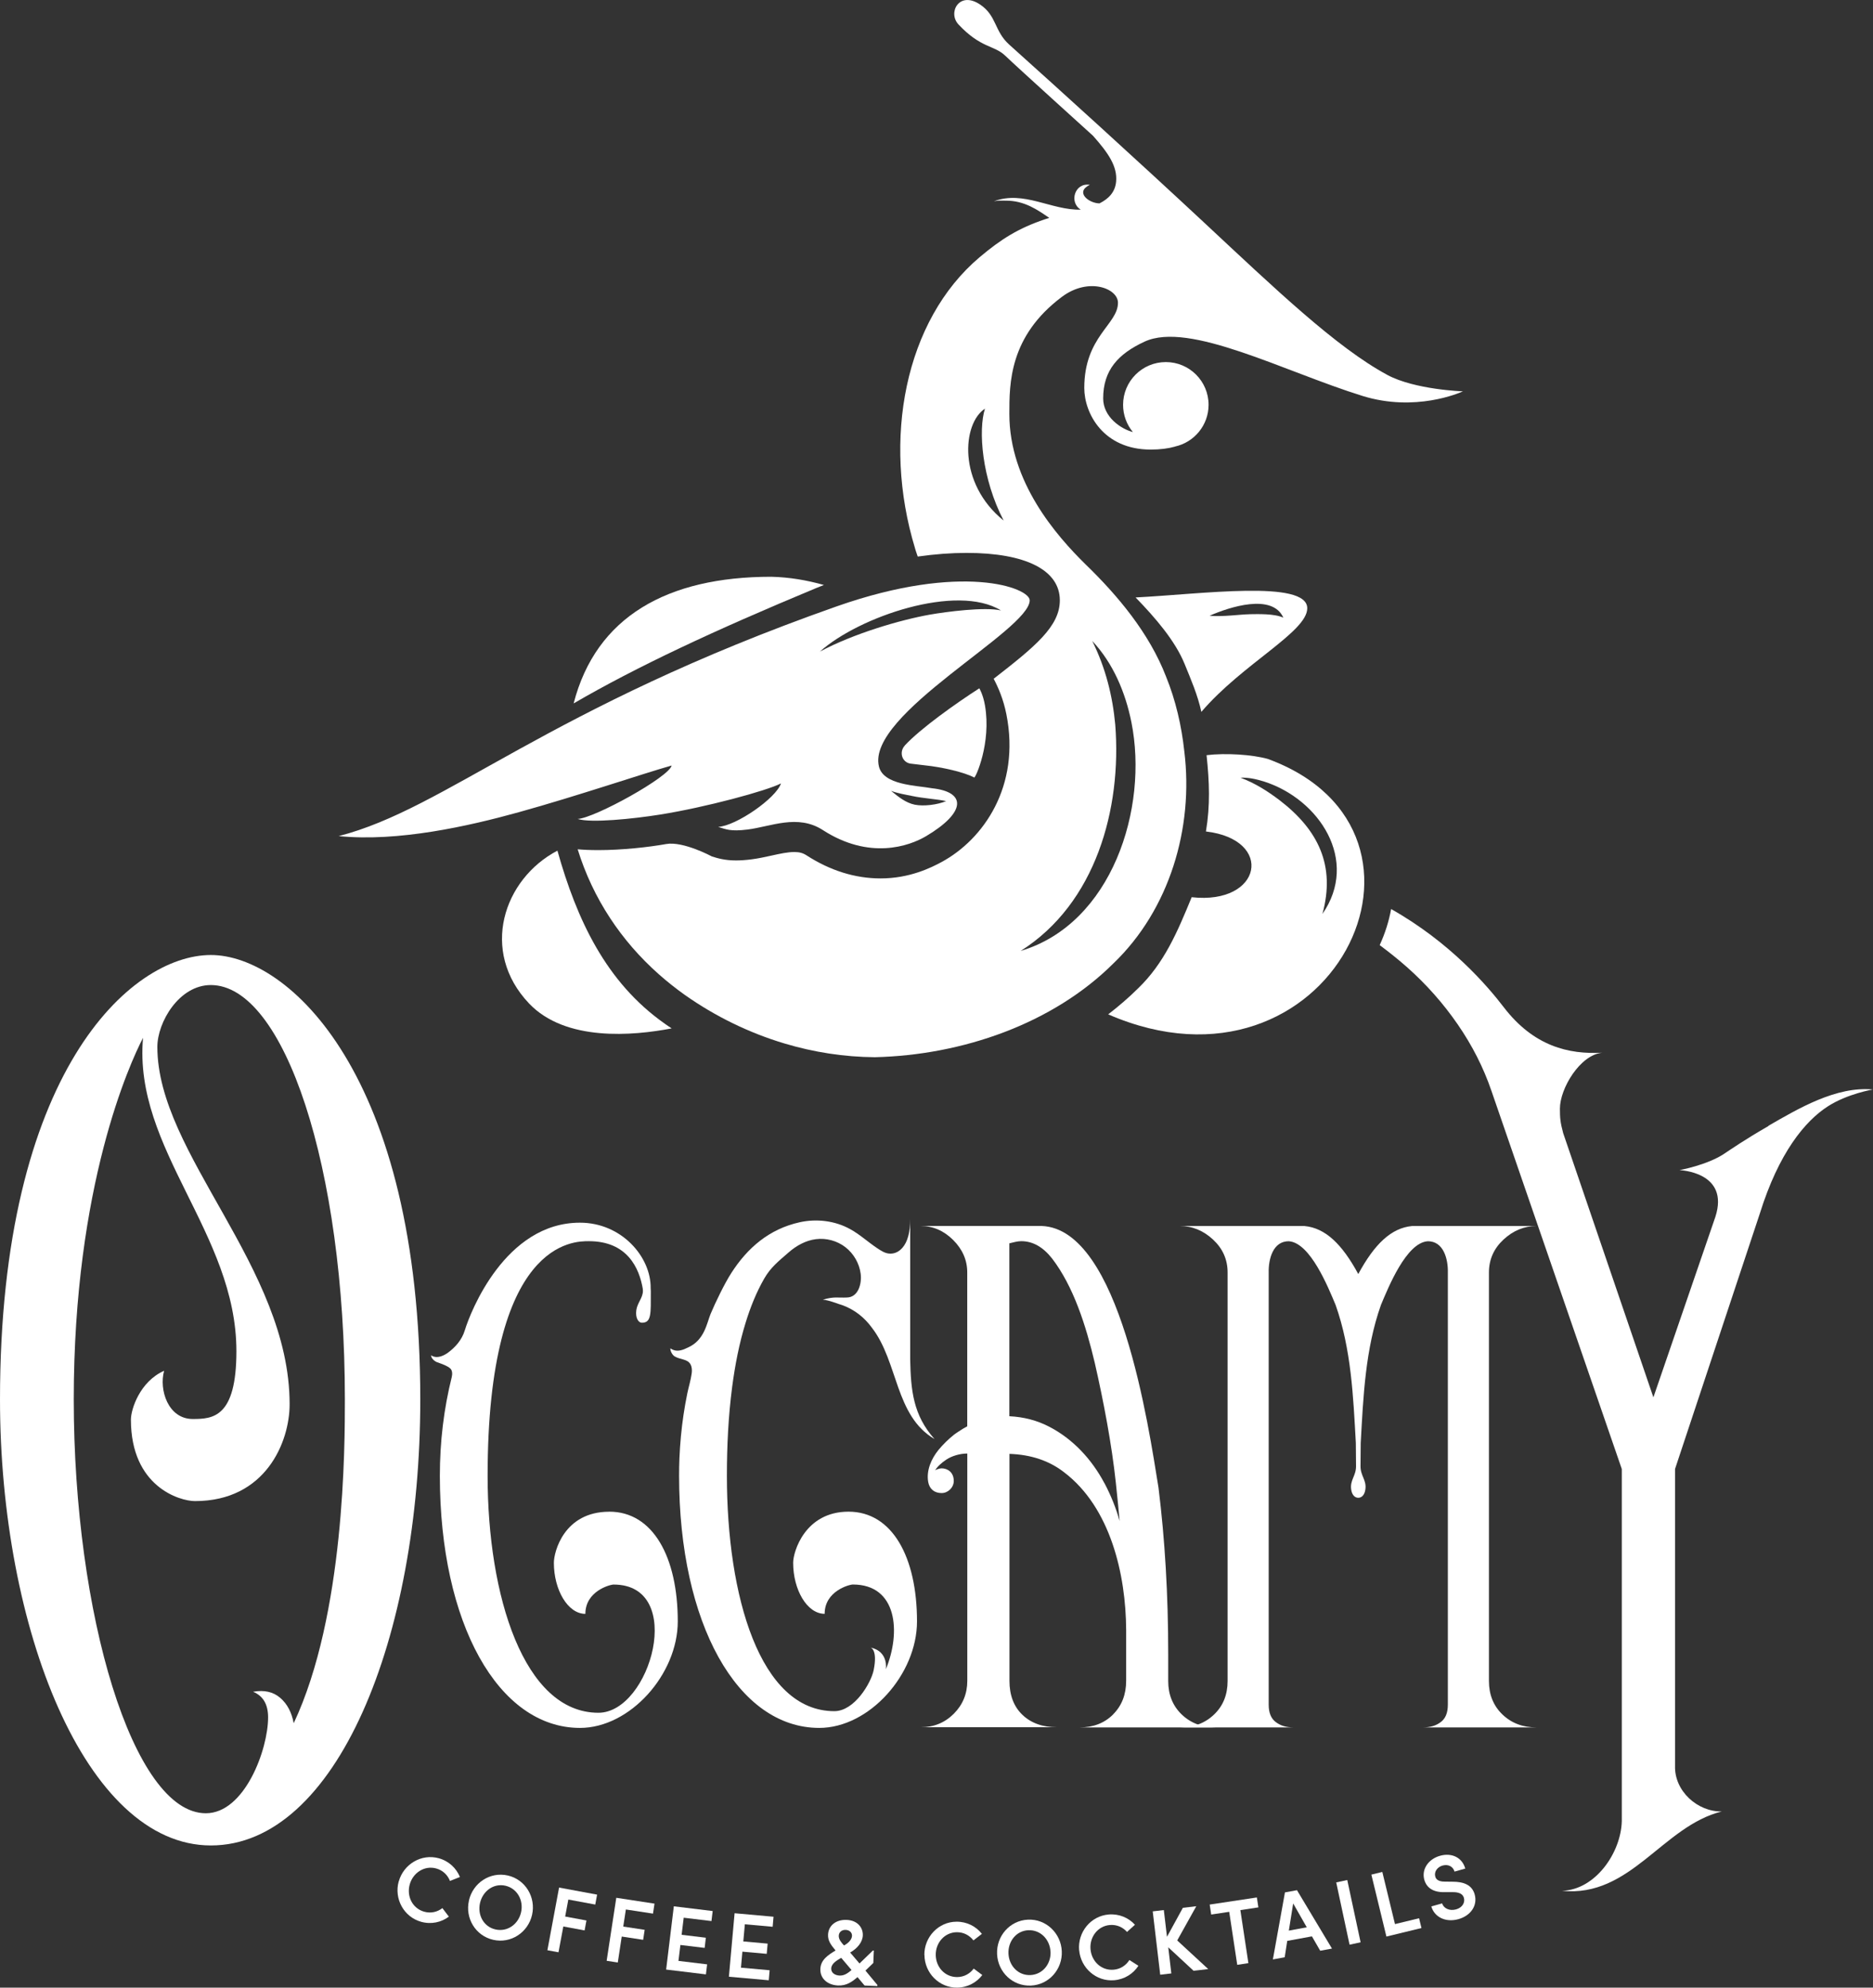 <svg xmlns="http://www.w3.org/2000/svg" id="Layer_2" viewBox="0 0 384.73 408.2"><rect x="0" y="0" width="384.73" height="408.2" fill="#333333" stroke="none"/><defs><style>.cls-1{fill:#fff;stroke-width:0px;}</style></defs><g id="LOGOS"><path class="cls-1" d="m163.96,258.08v-.04"></path><path class="cls-1" d="m186.96,279.19v-28.84c0,2.72-.53,4.69-1.59,5.9-.64.74-1.48,1.21-2.47,1.21-1.08,0-1.91-.59-2.79-1.17-1.86-1.25-3.52-2.79-5.49-3.87-3.11-1.72-6.86-2.17-10.33-1.41-6.28,1.38-10.76,5.26-14.08,10.44-1.38,2.14-3.28,6.07-4.26,8.42-.75,1.82-1.24,5.38-4.64,6.87-.9.45-1.99.89-2.99.5-.07-.03-.63-.26-.62-.38-.06.63.45,1.45.86,1.69,1.17.71,2.63.51,3.26,1.62.32.56.35,1.25.26,1.89-.19,1.39-.63,2.77-.91,4.14-.3,1.45-.55,2.9-.77,4.36-.44,2.95-.71,5.92-.84,8.9-.05,1.21-.07,2.42-.07,3.63,0,30.25,11.98,51.77,28.79,51.77,10.28,0,20.08-11.02,20.08-21.87,0-13.24-5.1-22.54-14.06-22.54s-11.38,8.24-11.38,10.49c0,5.56,2.86,10.49,6.47,10.49,0-4.67,5.04-6.02,5.8-6.02,9.1,0,9.93,9.77,6.77,17.41,0,0,.63-3.67-3.15-4.47,0,0,1.53.35.64,4.68-.54,2.6-3.92,8.39-8.07,8.39-15.33,0-22.07-23.73-22.07-48.32,0-6.1.29-12.21,1.08-18.26.59-4.47,1.44-8.93,2.78-13.24.96-3.11,2.17-6.16,3.79-8.99,1.34-2.35,2.99-3.62,5.04-5.41,1.58-1.38,3.5-2.45,5.58-2.71,2.14-.28,4.38.33,6.08,1.65s2.86,3.33,3.13,5.47c.25,1.93-.44,4.83-2.86,4.86-1.73.09-2.67-.25-4.91.46,1.23.05,3.06.85,4.09,1.14,2.42.91,4.43,2.46,6.02,4.65,5.4,7.02,4.69,18.05,12.83,22.82-4.39-4.91-4.87-10-5-16.35Z"></path><path class="cls-1" d="m43.32,196.13c-16.49,0-43.32,24.07-43.32,91.28,0,46.89,17.55,91.59,43.32,91.59s43.01-42.57,43.01-91.59c0-66.93-27.19-91.28-43.01-91.28Zm17.02,157.81c-.42-2.27-1.34-4.02-2.79-5.26-1.44-1.24-3.3-1.65-5.57-1.24,2.06.83,3.09,2.58,3.09,5.26,0,6.6-4.82,19.69-12.79,19.69-14.99,0-27.13-40.98-27.13-84.98s11.55-69.11,14.23-74.27c-2.03,22.85,19.18,40.1,19.18,64.36,0,13.64-4.85,13.92-8.97,13.92-5.08,0-6.96-6.03-5.88-9.9-5,2.21-6.82,7.93-6.82,10.03,0,13.78,10.03,16.73,13.16,16.73,14.52,0,19.44-12.14,19.44-19.89,0-28.19-27.17-51.39-27.17-73.38,0-5.09,4.48-12.71,10.98-12.71,15.07,0,27.54,37.34,27.54,85.09,0,9.54,0,44.21-10.52,66.53Z"></path><path class="cls-1" d="m125.15,310.46c-9.3,0-11.38,8.24-11.38,10.49,0,5.56,2.86,10.49,6.47,10.49,0-4.67,5.04-6.02,5.8-6.02,14.94,0,7.6,26.33-3.12,26.33-15.33,0-22.76-24.05-22.76-48.65,0-48.54,17.88-48.2,20.8-48.2,7.91,0,10.35,5.55,11.07,9.76,0,.15.03.29.03.44,0,1.46-1.16,2.46-1.36,4-.21,1.57.44,2.55,1.14,2.55,2,0,1.84-1.82,1.84-6.51,0-.2-.02-.4-.03-.6.08-6.43-5.99-13.44-14.52-13.44-15.35,0-22.51,18.33-23.65,22.09-.6,1.99-1.94,3.5-3.57,4.69-2.24,1.51-3.35.44-3.35.44-.06.63.76,1.27,1.2,1.43,1.14.4,2.18.78,2.74,1.3.42.39.44,1.14.3,1.73-1.64,6.55-2.45,13.32-2.45,20.31,0,30.25,11.98,51.77,28.79,51.77,10.28,0,20.08-11.02,20.08-21.87,0-13.24-5.1-22.54-14.06-22.54Z"></path><path class="cls-1" d="m228.64,352.1c-1.78,1.78-4.07,2.66-6.88,2.66h27.96c-2.81,0-5.14-.89-6.99-2.66-1.85-1.78-2.77-4.07-2.77-6.88v-5.55c0-12.13-.67-23.52-2-34.18-2.03-12.47-7.89-53.08-23.97-53.71h-24.86c2.51,0,4.73.96,6.66,2.88,1.92,1.92,2.89,4.14,2.89,6.66v31.6s-.75.41-.92.52c-.52.35-1.34.84-1.83,1.23-1.14.91-2.21,1.96-3.14,3.08-1.48,1.81-2.55,4.23-2.13,6.61.26,1.44,1.27,2.27,2.75,2.27,1.33,0,2.5-1.14,2.5-2.49,0-1.78-1.27-2.59-2.51-2.59-.45,0-1.27.33-1.32.41.44-.74,1.22-1.48,2.33-2.22,1.11-.74,2.79-1.23,4.28-1.23v46.67c0,2.66-.93,4.92-2.77,6.77-1.85,1.85-4.11,2.77-6.77,2.77h27.96c-2.96,0-5.33-.85-7.1-2.55-1.78-1.7-2.66-4.03-2.66-6.99v-46.6c4.44.15,8.17,1.41,11.21,3.77,9.55,7.24,12.71,21.04,12.76,32.4v10.43c0,2.81-.89,5.1-2.66,6.88Zm-1.78-47.49c-2.61-4.92-6.48-9.12-11.43-11.65-2.44-1.26-5.14-1.96-8.1-2.11v-35.51c.97-.22,1.6-.43,2.44-.44,2.37,0,4.47,1.19,6.33,3.55,4.4,5.74,6.94,13.71,8.77,21.42,1.86,8.13,3.5,16.87,4.33,24.63.37,3.48.63,6.1.78,7.88-.74-2.66-1.78-5.25-3.11-7.77Z"></path><path class="cls-1" d="m305.84,345.22v-83.88c0-2.67,1-4.92,2.99-6.77,2-1.85,4.26-2.78,6.77-2.78h-25.56c-4.26.4-7.7,3.69-11.04,9.86-3.34-6.17-6.78-9.46-11.04-9.86h-25.56c2.51,0,4.77.93,6.77,2.78,1.99,1.85,2.99,4.1,2.99,6.77v83.88c0,2.81-.92,5.11-2.77,6.88-1.85,1.78-4.18,2.66-6.99,2.66h23.3c-1.48,0-2.7-.36-3.66-1.11-.97-.73-1.44-1.92-1.44-3.55v-88.76c-.07-2.7.86-6.5,4.18-6.42,4.37.35,8.02,9.4,9.56,13.07,3.22,9.06,3.63,18.82,4.16,28.35.01,1.71.02,3.32.04,4.76.02,2.02-1.3,2.86-.99,4.84.18,1.18.82,1.66,1.45,1.66s1.27-.48,1.45-1.66c.31-1.98-1.01-2.82-.99-4.84.02-1.44.03-3.05.04-4.76.53-9.53.94-19.29,4.16-28.35,1.54-3.67,5.19-12.72,9.56-13.07,3.32-.08,4.25,3.72,4.18,6.42v88.76c0,1.63-.47,2.82-1.44,3.55-.96.75-2.18,1.11-3.66,1.11h23.3c-2.81,0-5.14-.88-6.99-2.66-1.85-1.77-2.77-4.07-2.77-6.88Z"></path><path class="cls-1" d="m363.26,231.25c-4.96,2.86-7.61,4.71-9.12,5.71-3.5,2.32-9.16,3.35-9.16,3.35,0,0,10.37.34,7.37,9.6l-12.73,37.06-18.53-54.26c-.6-2.23-.67-3.13-.67-5.03,0-4.13,4.12-11.05,8.7-11.49-6.91.39-14.09-1.33-20.23-9.33-3.35-4.37-10.98-13.31-23.14-20.17-.45,2.49-1.24,4.99-2.35,7.41,1.94,1.44,3.83,2.95,5.64,4.55,3.94,3.5,7.41,7.41,10.38,11.72,2.98,4.32,5.29,8.86,6.92,13.62l26.79,77.7v72.34c-.17,6.44-5.39,14.08-12.28,14.29,14.13,1.42,20.63-13.28,32.82-16.3-4.98.09-9.77-4.2-9.6-9.38v-60.96l17.42-52.47c3.87-12.39,9.21-18.95,14-22.02,4.03-2.58,9.22-3.44,9.22-3.44-7.53-.72-15.36,3.94-21.47,7.46Z"></path><path class="cls-1" d="m81.91,386.39c.99-3.57,4.67-5.74,8.22-4.76,2.07.57,3.61,2.05,4.34,3.85l-2.04.81c-.49-1.22-1.45-2.18-2.82-2.56-2.4-.67-4.78.86-5.45,3.28-.67,2.42.55,4.92,2.98,5.6,1.37.38,2.69.06,3.73-.74l1.33,1.75c-1.55,1.17-3.63,1.64-5.7,1.06-3.55-.99-5.59-4.73-4.6-8.3Z"></path><path class="cls-1" d="m96.32,390.31c.82-3.61,4.34-5.97,7.99-5.14,3.63.83,5.8,4.48,4.98,8.09-.82,3.61-4.35,5.95-7.98,5.12-3.65-.83-5.81-4.46-4.98-8.07Zm10.71,2.43c.56-2.44-.77-4.91-3.22-5.47-2.43-.55-4.65,1.1-5.21,3.55-.56,2.45.74,4.88,3.17,5.43,2.45.56,4.71-1.07,5.26-3.52Z"></path><path class="cls-1" d="m122.27,391.14l-5.53-1.03-.65,3.49,4.37.81-.38,2.04-4.37-.81-.99,5.3-2.28-.42,2.4-12.87,7.81,1.45-.38,2.04Z"></path><path class="cls-1" d="m134.12,393l-5.56-.85-.54,3.51,4.4.67-.31,2.05-4.4-.67-.81,5.33-2.29-.35,1.98-12.94,7.85,1.2-.31,2.05Z"></path><path class="cls-1" d="m139.37,402.71l5.88.71-.25,2.06-8.17-.99,1.58-12.99,7.98.97-.25,2.06-5.7-.69-.43,3.51,4.98.6-.25,2.09-4.98-.6-.4,3.28Z"></path><path class="cls-1" d="m152.19,404.1l5.9.53-.18,2.06-8.19-.73,1.17-13.04,8,.72-.18,2.06-5.71-.51-.32,3.52,5,.45-.19,2.1-5-.45-.29,3.29Z"></path><path class="cls-1" d="m168.51,404.34c.08-1.84,1.54-2.81,3.12-3.77-1.07-1.28-1.59-2.08-1.54-3.26.08-1.88,1.65-3.11,3.81-3.02,2.3.09,3.39,1.64,3.33,3.18-.06,1.42-1.14,2.69-2.6,3.52l1.92,2.25,2.75-2.66h.19s-.1,2.55-.1,2.55l-1.62,1.57,2.45,2.95v.23s-2.63-.11-2.63-.11l-1.45-1.73c-1.18,1.02-2.3,1.79-4.01,1.72-2.11-.09-3.71-1.41-3.62-3.42Zm6.4.24l-2.12-2.5c-.86.52-2.01,1.15-2.05,2.18-.04.89.76,1.42,1.71,1.46.95.04,1.65-.45,2.46-1.13Zm.1-7.01c.03-.63-.46-1.2-1.3-1.23-.84-.03-1.39.49-1.42,1.2-.03.74.53,1.41,1.08,2,1.03-.55,1.61-1.3,1.64-1.97Z"></path><path class="cls-1" d="m189.87,401.49c-.03-3.7,2.91-6.81,6.59-6.83,2.15-.02,4.04.97,5.23,2.5l-1.74,1.34c-.81-1.04-1.99-1.69-3.41-1.68-2.49.02-4.35,2.14-4.33,4.65s1.88,4.58,4.41,4.56c1.42-.01,2.6-.69,3.39-1.74l1.76,1.32c-1.17,1.55-3.04,2.57-5.18,2.59-3.69.03-6.67-3.01-6.7-6.71Z"></path><path class="cls-1" d="m204.81,401.32c-.17-3.7,2.6-6.91,6.34-7.08,3.72-.17,6.78,2.78,6.95,6.48s-2.62,6.89-6.34,7.06c-3.74.17-6.78-2.76-6.95-6.46Zm10.97-.49c-.11-2.51-2.05-4.53-4.55-4.42-2.49.11-4.2,2.3-4.08,4.81.11,2.51,2.01,4.51,4.5,4.4,2.51-.11,4.25-2.28,4.14-4.79Z"></path><path class="cls-1" d="m221.66,400.49c-.31-3.69,2.39-7.01,6.07-7.31,2.14-.18,4.1.67,5.4,2.11l-1.63,1.47c-.88-.98-2.11-1.54-3.53-1.42-2.48.21-4.18,2.46-3.97,4.96s2.22,4.43,4.74,4.22c1.42-.12,2.54-.88,3.25-1.99l1.85,1.18c-1.05,1.63-2.84,2.79-4.98,2.97-3.67.31-6.88-2.5-7.19-6.19Z"></path><path class="cls-1" d="m248.17,404.39l-3,.35-5.2-4.82.63,5.36-2.28.27-1.54-13.01,2.28-.27.65,5.49,3.26-5.95,2.76-.33-3.92,7.03,6.36,5.87Z"></path><path class="cls-1" d="m258.17,389.67l.31,2.05-3.7.56,1.65,10.89-2.29.35-1.65-10.89-3.7.56-.31-2.05,9.69-1.46Z"></path><path class="cls-1" d="m271.18,400.62l-1.7-2.95-5.07.93-.52,3.36-2.43.45,2.48-13.77,2.47-.45,7.19,11.99-2.41.44Zm-6.44-4.13l3.68-.68-2.79-4.9-.89,5.57Z"></path><path class="cls-1" d="m277.21,399.38l-2.74-12.79,2.27-.49,2.74,12.79-2.27.49Z"></path><path class="cls-1" d="m286.54,395.15l4.95-1.2.49,2.01-7.2,1.75-3.09-12.72,2.25-.55,2.6,10.71Z"></path><path class="cls-1" d="m294.01,391.52l2.21-.62c.3.98,1.48,1.62,2.87,1.23,1.28-.36,1.88-1.38,1.61-2.37-.25-.88-1.14-1.18-2.28-1.17h-1.7c-2.9.07-3.84-1.43-4.15-2.52-.63-2.23.9-4.3,3.23-4.95,2.31-.65,4.52.27,5.18,2.63l-2.21.62c-.29-1.04-1.29-1.57-2.46-1.24-1.08.3-1.77,1.29-1.49,2.27.1.35.41,1.05,1.97,1.03l1.62.02c2.13,0,3.94.59,4.5,2.6.65,2.31-.84,4.38-3.31,5.08-2.69.76-4.98-.45-5.59-2.6Z"></path><path class="cls-1" d="m136.53,210.22c-12.05-8.47-18.06-21.37-22.03-35.52-11.1,5.81-16.01,20.66-5.83,31.38,7.48,7.88,21.37,6.65,29.3,5.12-.48-.32-.96-.63-1.43-.97Z"></path><path class="cls-1" d="m233.26,122.7c4.05,4.16,8.14,8.92,10.06,13.64,1.31,3.21,2.69,6.38,3.45,9.86,8.44-9.88,21.75-16.43,21.75-21.28,0-5.92-21.83-2.9-35.26-2.22Zm23.37,3.45c-1.83.02-5.49.56-8.18.31,4.1-1.81,12.89-4.66,15.16.39-1.89-.86-5.2-.73-6.99-.71Z"></path><path class="cls-1" d="m137.96,157.22c-.47,2.31-15.76,10.77-19.3,10.97,2.71.87,11.39-.02,16.92-.9,9.3-1.48,21.86-4.87,24.84-6.4-.98,3.02-9.19,8.72-12.9,8.93,1.63.49,2.49.98,6.04.54,4.79-.6,10.28-3.23,15.44.1,9.54,6.17,17.72,3.35,21.25,1.25,8.13-4.83,8.37-9.06,1.17-9.83-3.23-.59-9.95-.62-10.88-4.47-2.61-10.76,30.97-27.94,30.97-34.12,0-2.57-13.83-7.84-39.67,1.25-59.7,21.01-80.05,41.46-102.27,47.17,12.22,1.23,26.69-2.05,36.94-4.89,12.15-3.37,25.49-7.92,31.44-9.6Zm49.23,6.22c2.63.56,5.28.66,7.16,1.09-1.8.74-4.57,1.1-6.45.73-1.88-.39-3.38-1.63-4.88-2.85,1.18.48,3.26.85,4.17,1.02Zm18.42-38.07c-3.27-.77-11.22.26-14.63.86-6.06,1.08-15.65,3.89-22.57,7.59,8.06-7.21,28.17-14.04,37.2-8.45Z"></path><path class="cls-1" d="m260.45,155.87c-3.25-.91-8.66-1.26-12.61-.78.58,5.54.77,10.27-.13,15.67,14.09,1.65,11.57,15.12-2.93,13.5-2.92,7.11-5.65,13.58-11.03,18.74-1.9,1.89-3.96,3.65-6.12,5.32,45.58,19.8,73.69-37.44,32.81-52.45Zm11.18,31.85c2.74-9.96-.85-17.29-8.82-23.4-2.46-1.86-5.06-3.51-8-4.6,1.61-.08,3.22.29,4.77.76,11.43,3.63,19.7,16.24,12.04,27.24Z"></path><path class="cls-1" d="m185.86,153.11c-1.26,1.36-.57,3.53,1.27,3.73.01,0,.02,0,.03,0,1.01.11,1.94.22,2.75.33,3.65.37,8.25,1.45,10.2,2.51.25.13,3.55-7.06,2.21-14.81-.39-2.27-1.16-3.51-1.16-3.51-4.74,3.04-12.08,8.25-15.3,11.73Z"></path><path class="cls-1" d="m284.96,76.99c-10.46-5.63-23.13-17.76-37.7-31.35-13.81-12.87-29.52-27.11-39.96-36.48-3.1-2.79-2.54-5.93-5.98-8.23-4.3-2.88-6.7,1.68-4.44,4.09,4.61,4.92,7.33,4.24,9.58,6.4,2.62,2.51,18.05,16.46,18.05,16.46,3.21,3.61,5.03,6.32,4.75,9.41-.2,2.17-1.52,3.53-3.42,4.48-2.21-.03-5.1-2.31-1.98-3.81-3.11-.51-4.33,3.61-1.86,5.1-6.03.16-11.72-4.02-17.84-1.72,1.01-.2,1.49-.13,2.41-.13,3.9-.03,6.61,1.94,8.96,3.54-.32.1-.64.19-.94.3-5.42,1.84-8.94,4.04-13.35,7.76-15.42,13.02-20.06,37.51-13.29,59.77,0,0,0,.02,0,.03.07.22.14.44.21.66.11.35.23.69.35,1.03,3.53-.5,6.9-.75,10.03-.75,12.18,0,19.16,3.55,19.16,9.74,0,5.36-5.1,9.51-13.59,16.11.96,1.81,2.01,4.25,2.61,7.29,2.95,14.83-4.76,25.72-13.3,30.34-2.17,1.17-6.56,3.37-12.54,3.37-5.23,0-10.36-1.6-15.23-4.75-.72-.47-1.47-.67-2.49-.67-1.36,0-2.97.35-4.68.73-1.33.29-2.71.6-4.15.78-1.19.15-2.22.22-3.15.22-2.36,0-3.86-.48-4.95-.82,0,0-5.89-3.17-9.38-2.55-3.64.65-9.09,1.25-13.94,1.25-1.79,0-3.16-.07-4.25-.17,1.55,5.02,3.79,9.77,6.67,14.15,2.76,4.2,6.1,8.06,9.98,11.5,1.69,1.5,3.48,2.92,5.36,4.26,6.26,4.41,13.2,7.8,20.5,9.98,5.99,1.79,12.22,2.76,18.52,2.81,17.96-.42,36.56-6.86,49.02-19.27,11.51-11.03,16.5-27.81,14.56-43.53-.56-5.21-1.77-10.51-3.76-15.38-3.45-8.95-9.97-16.69-16.54-23.05-6-5.9-15.64-16.88-15.64-30.87,0-6.23-.05-15.94,10.8-24.06,5.46-4.09,11.51-1.75,11.51,1.22,0,4.46-6.92,6.91-6.92,17.5,0,5.2,3.9,12.65,13.63,12.65,1.98,0,3.64-.22,5.05-.62-.02,0-.04,0-.06,0,3.95-.86,6.91-4.37,6.91-8.57,0-4.85-3.93-8.78-8.78-8.78s-8.78,3.93-8.78,8.78c0,2.12.75,4.07,2.01,5.59-2.43-.62-6.1-3.08-6.1-6.91,0-5.82,3.12-9.17,8.51-11.66,9.17-4.24,28.6,6.14,44.78,11.16,10.81,3.35,19.91-.63,20.61-.95,0,0-9.86-.32-15.55-3.38Zm-55.88,71.82c-.54-5.86-1.98-11.67-4.73-17.18,4.29,4.54,6.83,10.59,8.05,16.69,3.55,17.68-3.99,41.38-22.74,46.97,15.42-9.74,20.78-29.2,19.42-46.49Zm-26.76-64.88c-1.41,4.38-.65,14.38,3.84,22.98-9.49-7.65-8.51-19.97-3.84-22.98Z"></path><path class="cls-1" d="m158.43,118.45c-21.35,0-36,8.19-40.6,26.01,12.9-7.5,28.73-14.92,49.75-23.66.56-.23,1.11-.44,1.66-.66-3.47-.98-7.07-1.6-10.81-1.69Z"></path></g></svg>